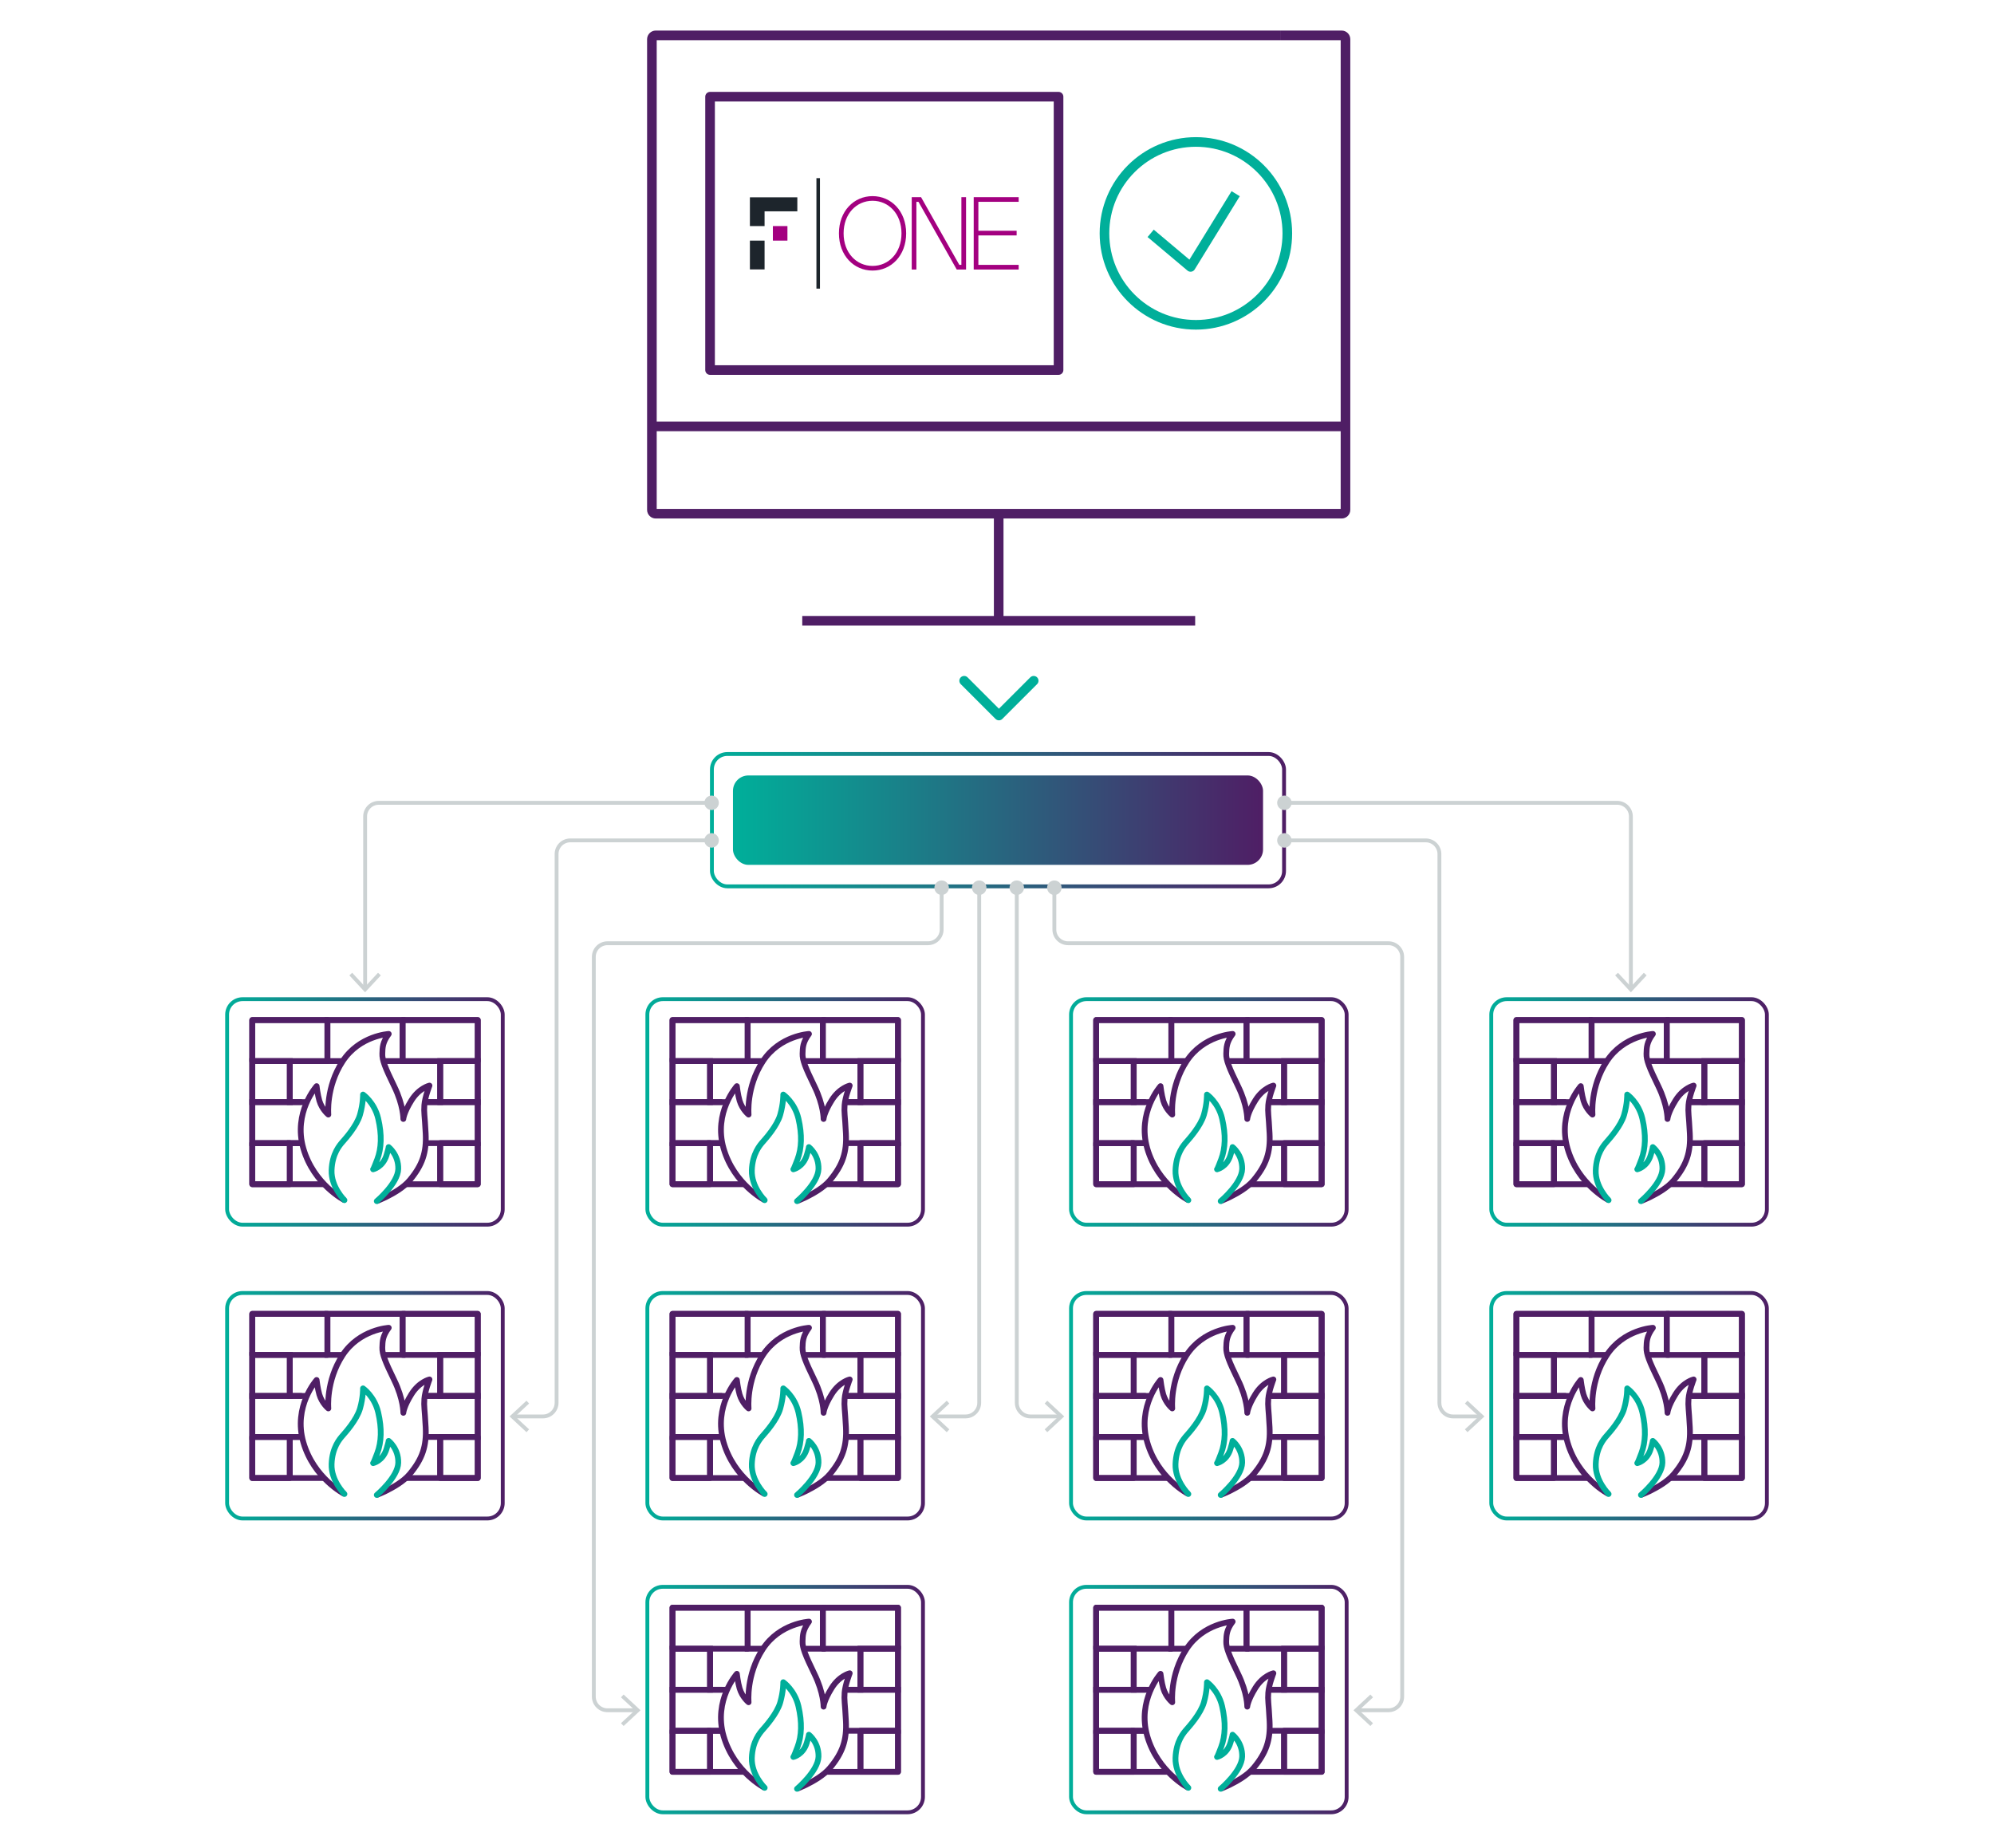 <?xml version="1.0" encoding="UTF-8"?><svg id="Layer_1" xmlns="http://www.w3.org/2000/svg" width="518" height="480" xmlns:xlink="http://www.w3.org/1999/xlink" viewBox="0 0 518 480"><defs><style>.cls-1,.cls-2,.cls-3,.cls-4,.cls-5,.cls-6,.cls-7,.cls-8,.cls-9,.cls-10,.cls-11,.cls-12,.cls-13,.cls-14,.cls-15,.cls-16,.cls-17,.cls-18,.cls-19{fill:none;}.cls-1,.cls-2,.cls-3,.cls-5,.cls-6,.cls-7,.cls-8,.cls-9,.cls-10,.cls-11,.cls-12,.cls-13,.cls-17{stroke-miterlimit:10;}.cls-1,.cls-5,.cls-16,.cls-19{stroke:#4f1e65;}.cls-1,.cls-15,.cls-18,.cls-19{stroke-width:2.5px;}.cls-20{fill:#1d252c;}.cls-21{fill:#ccd2d3;}.cls-22{fill:#a30080;}.cls-2{stroke:url(#linear-gradient-11);}.cls-3{stroke:url(#linear-gradient-10);}.cls-4,.cls-5,.cls-16{stroke-width:1.5px;}.cls-4,.cls-14,.cls-15,.cls-16,.cls-18,.cls-19{stroke-linejoin:round;}.cls-4,.cls-14,.cls-18{stroke-linecap:round;}.cls-4,.cls-15,.cls-18{stroke:#00af9a;}.cls-6{stroke:url(#linear-gradient-4);}.cls-7{stroke:url(#linear-gradient-3);}.cls-8{stroke:url(#linear-gradient-7);}.cls-9{stroke:url(#linear-gradient-2);}.cls-10{stroke:url(#linear-gradient-6);}.cls-11{stroke:url(#linear-gradient-9);}.cls-12{stroke:url(#linear-gradient-5);}.cls-13{stroke:url(#linear-gradient-8);}.cls-14{stroke:#ccd2d3;}.cls-23{fill:url(#linear-gradient-12);}.cls-17{stroke:url(#linear-gradient);}</style><linearGradient id="linear-gradient" x1="386.9" y1="288.86" x2="459.5" y2="288.86" gradientUnits="userSpaceOnUse"><stop offset="0" stop-color="#00af9a"/><stop offset="1" stop-color="#4f1e65"/></linearGradient><linearGradient id="linear-gradient-2" x1="277.73" x2="350.33" xlink:href="#linear-gradient"/><linearGradient id="linear-gradient-3" x1="167.67" x2="240.27" xlink:href="#linear-gradient"/><linearGradient id="linear-gradient-4" x1="58.5" x2="131.1" xlink:href="#linear-gradient"/><linearGradient id="linear-gradient-5" y1="365.19" y2="365.19" xlink:href="#linear-gradient"/><linearGradient id="linear-gradient-6" x1="277.73" y1="365.19" x2="350.33" y2="365.19" xlink:href="#linear-gradient"/><linearGradient id="linear-gradient-7" x1="167.67" y1="365.19" x2="240.27" y2="365.19" xlink:href="#linear-gradient"/><linearGradient id="linear-gradient-8" x1="58.5" y1="365.19" x2="131.1" y2="365.19" xlink:href="#linear-gradient"/><linearGradient id="linear-gradient-9" x1="277.73" y1="441.52" x2="350.33" y2="441.52" xlink:href="#linear-gradient"/><linearGradient id="linear-gradient-10" x1="167.67" y1="441.52" x2="240.27" y2="441.52" xlink:href="#linear-gradient"/><linearGradient id="linear-gradient-11" x1="184.44" y1="213.07" x2="334.08" y2="213.07" xlink:href="#linear-gradient"/><linearGradient id="linear-gradient-12" x1="190.41" y1="213.07" x2="328.11" y2="213.07" xlink:href="#linear-gradient"/></defs><rect class="cls-17" x="387.4" y="259.57" width="71.6" height="58.58" rx="4" ry="4"/><rect class="cls-16" x="393.93" y="296.97" width="9.76" height="10.66"/><rect class="cls-16" x="442.75" y="296.97" width="9.76" height="10.66"/><polyline class="cls-5" points="403.69 307.63 403.69 296.97 406.87 296.97"/><line class="cls-5" x1="442.75" y1="296.97" x2="442.75" y2="307.63"/><polyline class="cls-5" points="406.84 286.31 403.69 286.31 403.69 275.65"/><polyline class="cls-5" points="442.75 275.65 442.75 286.31 438.74 286.31"/><rect class="cls-5" x="442.75" y="275.65" width="9.76" height="10.66"/><rect class="cls-5" x="393.93" y="275.65" width="9.76" height="10.66"/><polyline class="cls-5" points="417.45 275.65 413.46 275.65 413.46 264.99 432.98 264.99 432.98 275.65 427.99 275.65"/><rect class="cls-16" x="432.98" y="264.99" width="19.53" height="10.66"/><rect class="cls-16" x="393.93" y="264.99" width="19.53" height="10.66"/><polyline class="cls-5" points="438.74 286.31 452.51 286.31 452.51 296.97 438.99 296.97"/><polyline class="cls-5" points="406.87 296.97 393.93 296.97 393.93 286.31 408.12 286.31"/><polyline class="cls-16" points="412.6 307.64 393.93 307.64 393.93 265 452.51 265 452.51 307.64 433.87 307.64"/><path class="cls-16" d="M426.27,312.03c.06-.02,1.62-.66,2.29-1,1.9-.95,4.64-2.45,6.29-4.44,3.3-3.96,4.38-7.23,4.13-12.14s-.49-5.35-.34-7.38c.15-2.03,1.33-5.05,1.33-5.05,0,0-2.66.59-4.67,3.81-2.02,3.22-2.12,4.86-2.12,4.86,0,0,.05-3.52-2.36-8.47-2.41-4.95-3.15-6.84-3.1-8.47.05-1.63.05-2.97,1.67-5.15,0,0-7.62.4-12,7.13-4.38,6.74-3.69,13.82-3.69,13.82,0,0-1.65-1.31-2.34-3.62-.44-1.47-.71-3.77-.71-3.77,0,0-6.15,6.84-3.44,16.2,2.71,9.36,10.67,13.42,10.67,13.42"/><path class="cls-4" d="M417.88,311.79s-3.49-3.41-3.34-7.77c.15-4.36,2.16-6.59,2.85-7.38s3.69-4.11,4.53-7.04c.84-2.92.79-5.25.79-5.25,0,0,2.95,2.03,3.94,6.24.98,4.21.84,7.73-.25,10.6-1.08,2.87-1.08,2.58-1.08,2.58,0,0,2.55-.53,3.5-3.7.61-2.02.54-2.08.54-2.08,0,0,2.59,1.97,2.5,5.69-.1,3.72-5.49,8.3-5.58,8.36"/><rect class="cls-19" x="184.46" y="25.12" width="90.53" height="71.01"/><path class="cls-1" d="M332.57,9.19h15.96c.55,0,1,.45,1,1v122.26c0,.55-.45,1-1,1h-178.18c-.55,0-1-.45-1-1V10.19c0-.55.45-1,1-1h162.21"/><line class="cls-1" x1="349.53" y1="110.77" x2="169.46" y2="110.77"/><line class="cls-1" x1="259.44" y1="133.16" x2="259.44" y2="161.27"/><line class="cls-1" x1="208.41" y1="161.27" x2="310.48" y2="161.27"/><path id="Oval_54" class="cls-18" d="M310.67,84.38c13.12,0,23.75-10.63,23.75-23.75s-10.63-23.75-23.75-23.75-23.75,10.63-23.75,23.75,10.63,23.75,23.75,23.75Z"/><path id="Shape_383" class="cls-15" d="M321,50.32l-11.71,19.02-10.37-8.72"/><rect class="cls-9" x="278.23" y="259.57" width="71.6" height="58.58" rx="4" ry="4"/><rect class="cls-16" x="284.76" y="296.97" width="9.76" height="10.66"/><rect class="cls-16" x="333.58" y="296.97" width="9.76" height="10.66"/><polyline class="cls-5" points="294.52 307.63 294.52 296.97 297.69 296.97"/><line class="cls-5" x1="333.58" y1="296.97" x2="333.58" y2="307.63"/><polyline class="cls-5" points="297.67 286.31 294.52 286.31 294.52 275.65"/><polyline class="cls-5" points="333.58 275.65 333.58 286.31 329.56 286.31"/><rect class="cls-5" x="333.58" y="275.65" width="9.76" height="10.66"/><rect class="cls-5" x="284.76" y="275.65" width="9.76" height="10.66"/><polyline class="cls-5" points="308.28 275.65 304.28 275.65 304.28 264.99 323.81 264.99 323.81 275.65 318.82 275.65"/><rect class="cls-16" x="323.81" y="264.99" width="19.53" height="10.66"/><rect class="cls-16" x="284.76" y="264.99" width="19.53" height="10.66"/><polyline class="cls-5" points="329.56 286.31 343.34 286.31 343.34 296.97 329.82 296.97"/><polyline class="cls-5" points="297.69 296.97 284.76 296.97 284.76 286.31 298.94 286.31"/><polyline class="cls-16" points="303.43 307.64 284.76 307.64 284.76 265 343.34 265 343.34 307.64 324.7 307.64"/><path class="cls-16" d="M317.1,312.03c.06-.02,1.62-.66,2.29-1,1.9-.95,4.64-2.45,6.29-4.44,3.3-3.96,4.38-7.23,4.13-12.14-.25-4.9-.49-5.35-.34-7.38.15-2.03,1.33-5.05,1.33-5.05,0,0-2.66.59-4.67,3.81-2.02,3.22-2.12,4.86-2.12,4.86,0,0,.05-3.52-2.36-8.47-2.41-4.95-3.15-6.84-3.1-8.47.05-1.63.05-2.97,1.67-5.15,0,0-7.62.4-12,7.13-4.38,6.74-3.69,13.82-3.69,13.82,0,0-1.65-1.31-2.34-3.62-.44-1.47-.71-3.77-.71-3.77,0,0-6.15,6.84-3.44,16.2,2.71,9.36,10.67,13.42,10.67,13.42"/><path class="cls-4" d="M308.71,311.79s-3.49-3.41-3.34-7.77,2.16-6.59,2.85-7.38c.69-.79,3.69-4.11,4.53-7.04.84-2.92.79-5.25.79-5.25,0,0,2.95,2.03,3.94,6.24s.84,7.73-.25,10.6c-1.08,2.87-1.08,2.58-1.08,2.58,0,0,2.55-.53,3.5-3.7.61-2.02.54-2.08.54-2.08,0,0,2.59,1.97,2.5,5.69-.1,3.72-5.49,8.3-5.58,8.36"/><rect class="cls-7" x="168.17" y="259.57" width="71.6" height="58.58" rx="4" ry="4"/><rect class="cls-16" x="174.7" y="296.97" width="9.76" height="10.66"/><rect class="cls-16" x="223.52" y="296.97" width="9.76" height="10.66"/><polyline class="cls-5" points="184.46 307.63 184.46 296.97 187.63 296.97"/><line class="cls-5" x1="223.52" y1="296.97" x2="223.52" y2="307.63"/><polyline class="cls-5" points="187.61 286.31 184.46 286.31 184.46 275.65"/><polyline class="cls-5" points="223.52 275.65 223.52 286.31 219.51 286.31"/><rect class="cls-5" x="223.52" y="275.65" width="9.76" height="10.66"/><rect class="cls-5" x="174.7" y="275.65" width="9.76" height="10.66"/><polyline class="cls-5" points="198.22 275.65 194.23 275.65 194.23 264.99 213.75 264.99 213.75 275.65 208.76 275.65"/><rect class="cls-16" x="213.75" y="264.99" width="19.53" height="10.66"/><rect class="cls-16" x="174.7" y="264.99" width="19.53" height="10.66"/><polyline class="cls-5" points="219.51 286.31 233.28 286.31 233.28 296.97 219.76 296.97"/><polyline class="cls-5" points="187.63 296.97 174.7 296.97 174.7 286.31 188.88 286.31"/><polyline class="cls-16" points="193.37 307.64 174.7 307.64 174.7 265 233.28 265 233.28 307.64 214.64 307.64"/><path class="cls-16" d="M207.04,312.03c.06-.02,1.62-.66,2.29-1,1.9-.95,4.64-2.45,6.29-4.44,3.3-3.96,4.38-7.23,4.13-12.14-.25-4.9-.49-5.35-.34-7.38.15-2.03,1.33-5.05,1.33-5.05,0,0-2.66.59-4.67,3.81-2.02,3.22-2.12,4.86-2.12,4.86,0,0,.05-3.52-2.36-8.47-2.41-4.95-3.15-6.84-3.1-8.47.05-1.63.05-2.97,1.67-5.15,0,0-7.62.4-12,7.13-4.38,6.74-3.69,13.82-3.69,13.82,0,0-1.65-1.31-2.34-3.62-.44-1.47-.71-3.77-.71-3.77,0,0-6.15,6.84-3.44,16.2,2.71,9.36,10.67,13.42,10.67,13.42"/><path class="cls-4" d="M198.65,311.79s-3.49-3.41-3.34-7.77c.15-4.36,2.16-6.59,2.85-7.38s3.69-4.11,4.53-7.04.79-5.25.79-5.25c0,0,2.95,2.03,3.94,6.24.98,4.21.84,7.73-.25,10.6s-1.08,2.58-1.08,2.58c0,0,2.55-.53,3.5-3.7.61-2.02.54-2.08.54-2.08,0,0,2.59,1.97,2.5,5.69-.1,3.72-5.49,8.3-5.58,8.36"/><rect class="cls-6" x="59" y="259.57" width="71.6" height="58.58" rx="4" ry="4"/><rect class="cls-16" x="65.53" y="296.97" width="9.76" height="10.66"/><rect class="cls-16" x="114.35" y="296.97" width="9.76" height="10.66"/><polyline class="cls-5" points="75.29 307.63 75.29 296.97 78.46 296.97"/><line class="cls-5" x1="114.35" y1="296.97" x2="114.35" y2="307.63"/><polyline class="cls-5" points="78.44 286.31 75.29 286.31 75.29 275.65"/><polyline class="cls-5" points="114.35 275.65 114.35 286.31 110.33 286.31"/><rect class="cls-5" x="114.35" y="275.65" width="9.76" height="10.66"/><rect class="cls-5" x="65.53" y="275.65" width="9.76" height="10.66"/><polyline class="cls-5" points="89.05 275.65 85.05 275.65 85.05 264.99 104.58 264.99 104.58 275.65 99.59 275.65"/><rect class="cls-16" x="104.58" y="264.99" width="19.53" height="10.66"/><rect class="cls-16" x="65.53" y="264.99" width="19.53" height="10.66"/><polyline class="cls-5" points="110.33 286.31 124.11 286.31 124.11 296.97 110.59 296.97"/><polyline class="cls-5" points="78.46 296.97 65.53 296.97 65.53 286.31 79.71 286.31"/><polyline class="cls-16" points="84.2 307.64 65.53 307.64 65.53 265 124.11 265 124.11 307.64 105.47 307.64"/><path class="cls-16" d="M97.87,312.03c.06-.02,1.62-.66,2.29-1,1.9-.95,4.64-2.45,6.29-4.44,3.3-3.96,4.38-7.23,4.13-12.14-.25-4.9-.49-5.35-.34-7.38.15-2.03,1.33-5.05,1.33-5.05,0,0-2.66.59-4.67,3.81-2.02,3.22-2.12,4.86-2.12,4.86,0,0,.05-3.52-2.36-8.47-2.41-4.95-3.15-6.84-3.1-8.47.05-1.63.05-2.97,1.67-5.15,0,0-7.62.4-12,7.13-4.38,6.74-3.69,13.82-3.69,13.82,0,0-1.65-1.31-2.34-3.62-.44-1.47-.71-3.77-.71-3.77,0,0-6.15,6.84-3.44,16.2,2.71,9.36,10.67,13.42,10.67,13.42"/><path class="cls-4" d="M89.48,311.79s-3.49-3.41-3.34-7.77c.15-4.36,2.16-6.59,2.85-7.38.69-.79,3.69-4.11,4.53-7.04.84-2.92.79-5.25.79-5.25,0,0,2.95,2.03,3.94,6.24s.84,7.73-.25,10.6-1.08,2.58-1.08,2.58c0,0,2.55-.53,3.5-3.7.61-2.02.54-2.08.54-2.08,0,0,2.59,1.97,2.5,5.69-.1,3.72-5.49,8.3-5.58,8.36"/><rect class="cls-12" x="387.4" y="335.9" width="71.6" height="58.58" rx="4" ry="4"/><rect class="cls-16" x="393.93" y="373.3" width="9.76" height="10.66"/><rect class="cls-16" x="442.75" y="373.3" width="9.76" height="10.66"/><polyline class="cls-5" points="403.69 383.96 403.69 373.3 406.87 373.3"/><line class="cls-5" x1="442.75" y1="373.3" x2="442.75" y2="383.96"/><polyline class="cls-5" points="406.84 362.64 403.69 362.64 403.69 351.98"/><polyline class="cls-5" points="442.75 351.98 442.75 362.64 438.74 362.64"/><rect class="cls-5" x="442.75" y="351.98" width="9.76" height="10.66"/><rect class="cls-5" x="393.93" y="351.98" width="9.76" height="10.66"/><polyline class="cls-5" points="417.45 351.98 413.46 351.98 413.46 341.32 432.98 341.32 432.98 351.98 427.99 351.98"/><rect class="cls-16" x="432.98" y="341.32" width="19.53" height="10.66"/><rect class="cls-16" x="393.93" y="341.32" width="19.53" height="10.66"/><polyline class="cls-5" points="438.74 362.64 452.51 362.64 452.51 373.3 438.99 373.3"/><polyline class="cls-5" points="406.87 373.3 393.93 373.3 393.93 362.64 408.12 362.64"/><polyline class="cls-16" points="412.6 383.97 393.93 383.97 393.93 341.33 452.51 341.33 452.51 383.97 433.87 383.97"/><path class="cls-16" d="M426.27,388.37c.06-.02,1.62-.66,2.29-1,1.9-.95,4.64-2.45,6.29-4.44,3.3-3.96,4.38-7.23,4.13-12.14s-.49-5.35-.34-7.38c.15-2.03,1.33-5.05,1.33-5.05,0,0-2.66.59-4.67,3.81-2.02,3.22-2.12,4.86-2.12,4.86,0,0,.05-3.52-2.36-8.47-2.41-4.95-3.15-6.84-3.1-8.47.05-1.63.05-2.97,1.67-5.15,0,0-7.62.4-12,7.13-4.38,6.74-3.69,13.82-3.69,13.82,0,0-1.65-1.31-2.34-3.62-.44-1.47-.71-3.77-.71-3.77,0,0-6.15,6.84-3.44,16.2,2.71,9.36,10.67,13.42,10.67,13.42"/><path class="cls-4" d="M417.88,388.12s-3.49-3.41-3.34-7.77c.15-4.36,2.16-6.59,2.85-7.38s3.69-4.11,4.53-7.04c.84-2.92.79-5.25.79-5.25,0,0,2.95,2.03,3.94,6.24.98,4.21.84,7.73-.25,10.6-1.08,2.87-1.08,2.58-1.08,2.58,0,0,2.55-.53,3.5-3.7.61-2.02.54-2.08.54-2.08,0,0,2.59,1.97,2.5,5.69-.1,3.72-5.49,8.3-5.58,8.36"/><rect class="cls-10" x="278.23" y="335.9" width="71.6" height="58.58" rx="4" ry="4"/><rect class="cls-16" x="284.76" y="373.3" width="9.76" height="10.66"/><rect class="cls-16" x="333.58" y="373.3" width="9.76" height="10.66"/><polyline class="cls-5" points="294.52 383.96 294.52 373.3 297.69 373.3"/><line class="cls-5" x1="333.58" y1="373.3" x2="333.58" y2="383.96"/><polyline class="cls-5" points="297.67 362.64 294.52 362.64 294.52 351.98"/><polyline class="cls-5" points="333.58 351.98 333.58 362.64 329.56 362.64"/><rect class="cls-5" x="333.58" y="351.98" width="9.76" height="10.66"/><rect class="cls-5" x="284.76" y="351.98" width="9.76" height="10.66"/><polyline class="cls-5" points="308.28 351.98 304.28 351.98 304.28 341.32 323.81 341.32 323.81 351.98 318.82 351.98"/><rect class="cls-16" x="323.81" y="341.32" width="19.53" height="10.66"/><rect class="cls-16" x="284.76" y="341.32" width="19.53" height="10.66"/><polyline class="cls-5" points="329.56 362.64 343.34 362.64 343.34 373.3 329.82 373.3"/><polyline class="cls-5" points="297.69 373.3 284.76 373.3 284.76 362.64 298.94 362.64"/><polyline class="cls-16" points="303.43 383.97 284.76 383.97 284.76 341.33 343.34 341.33 343.34 383.97 324.7 383.97"/><path class="cls-16" d="M317.1,388.37c.06-.02,1.62-.66,2.29-1,1.9-.95,4.64-2.45,6.29-4.44,3.3-3.96,4.38-7.23,4.13-12.14-.25-4.9-.49-5.35-.34-7.38.15-2.03,1.33-5.05,1.33-5.05,0,0-2.66.59-4.67,3.81s-2.12,4.86-2.12,4.86c0,0,.05-3.52-2.36-8.47-2.41-4.95-3.15-6.84-3.1-8.47.05-1.63.05-2.97,1.67-5.15,0,0-7.62.4-12,7.13-4.38,6.74-3.69,13.82-3.69,13.82,0,0-1.65-1.31-2.34-3.62-.44-1.47-.71-3.77-.71-3.77,0,0-6.15,6.84-3.44,16.2,2.71,9.36,10.67,13.42,10.67,13.42"/><path class="cls-4" d="M308.71,388.12s-3.49-3.41-3.34-7.77,2.16-6.59,2.85-7.38c.69-.79,3.69-4.11,4.53-7.04.84-2.92.79-5.25.79-5.25,0,0,2.95,2.03,3.94,6.24.98,4.21.84,7.73-.25,10.6-1.08,2.87-1.08,2.58-1.08,2.58,0,0,2.55-.53,3.5-3.7.61-2.02.54-2.08.54-2.08,0,0,2.59,1.97,2.5,5.69-.1,3.72-5.49,8.3-5.58,8.36"/><rect class="cls-8" x="168.17" y="335.9" width="71.6" height="58.58" rx="4" ry="4"/><rect class="cls-16" x="174.7" y="373.3" width="9.76" height="10.66"/><rect class="cls-16" x="223.52" y="373.3" width="9.76" height="10.66"/><polyline class="cls-5" points="184.46 383.96 184.46 373.3 187.63 373.3"/><line class="cls-5" x1="223.52" y1="373.3" x2="223.52" y2="383.96"/><polyline class="cls-5" points="187.61 362.64 184.46 362.64 184.46 351.98"/><polyline class="cls-5" points="223.52 351.98 223.52 362.64 219.51 362.64"/><rect class="cls-5" x="223.52" y="351.98" width="9.76" height="10.66"/><rect class="cls-5" x="174.7" y="351.98" width="9.76" height="10.66"/><polyline class="cls-5" points="198.22 351.98 194.23 351.98 194.23 341.32 213.75 341.32 213.75 351.98 208.76 351.98"/><rect class="cls-16" x="213.75" y="341.32" width="19.53" height="10.66"/><rect class="cls-16" x="174.7" y="341.32" width="19.53" height="10.66"/><polyline class="cls-5" points="219.51 362.64 233.28 362.64 233.28 373.3 219.76 373.3"/><polyline class="cls-5" points="187.63 373.3 174.7 373.3 174.7 362.64 188.88 362.64"/><polyline class="cls-16" points="193.37 383.97 174.7 383.97 174.7 341.33 233.28 341.33 233.28 383.97 214.64 383.97"/><path class="cls-16" d="M207.04,388.37c.06-.02,1.62-.66,2.29-1,1.9-.95,4.64-2.45,6.29-4.44,3.3-3.96,4.38-7.23,4.13-12.14-.25-4.9-.49-5.35-.34-7.38.15-2.03,1.33-5.05,1.33-5.05,0,0-2.66.59-4.67,3.81-2.02,3.22-2.12,4.86-2.12,4.86,0,0,.05-3.52-2.36-8.47-2.41-4.95-3.15-6.84-3.1-8.47.05-1.63.05-2.97,1.67-5.15,0,0-7.62.4-12,7.13-4.38,6.74-3.69,13.82-3.69,13.82,0,0-1.65-1.31-2.34-3.62-.44-1.47-.71-3.77-.71-3.77,0,0-6.15,6.84-3.44,16.2,2.71,9.36,10.67,13.42,10.67,13.42"/><path class="cls-4" d="M198.65,388.12s-3.49-3.41-3.34-7.77c.15-4.36,2.16-6.59,2.85-7.38s3.69-4.11,4.53-7.04.79-5.25.79-5.25c0,0,2.95,2.03,3.94,6.24.98,4.21.84,7.73-.25,10.6-1.08,2.87-1.08,2.58-1.08,2.58,0,0,2.55-.53,3.5-3.7.61-2.02.54-2.08.54-2.08,0,0,2.59,1.97,2.5,5.69-.1,3.72-5.49,8.3-5.58,8.36"/><rect class="cls-13" x="59" y="335.9" width="71.6" height="58.58" rx="4" ry="4"/><rect class="cls-16" x="65.53" y="373.3" width="9.76" height="10.66"/><rect class="cls-16" x="114.35" y="373.3" width="9.76" height="10.66"/><polyline class="cls-5" points="75.29 383.96 75.29 373.3 78.46 373.3"/><line class="cls-5" x1="114.35" y1="373.3" x2="114.35" y2="383.96"/><polyline class="cls-5" points="78.44 362.64 75.29 362.64 75.29 351.98"/><polyline class="cls-5" points="114.35 351.98 114.35 362.64 110.33 362.64"/><rect class="cls-5" x="114.35" y="351.98" width="9.76" height="10.66"/><rect class="cls-5" x="65.53" y="351.98" width="9.76" height="10.66"/><polyline class="cls-5" points="89.05 351.98 85.05 351.98 85.05 341.32 104.58 341.32 104.58 351.98 99.59 351.98"/><rect class="cls-16" x="104.58" y="341.32" width="19.53" height="10.66"/><rect class="cls-16" x="65.53" y="341.32" width="19.53" height="10.66"/><polyline class="cls-5" points="110.33 362.64 124.11 362.64 124.11 373.3 110.59 373.3"/><polyline class="cls-5" points="78.46 373.3 65.53 373.3 65.53 362.64 79.71 362.64"/><polyline class="cls-16" points="84.2 383.97 65.53 383.97 65.53 341.33 124.11 341.33 124.11 383.97 105.47 383.97"/><path class="cls-16" d="M97.87,388.37c.06-.02,1.62-.66,2.29-1,1.9-.95,4.64-2.45,6.29-4.44,3.3-3.96,4.38-7.23,4.13-12.14-.25-4.9-.49-5.35-.34-7.38.15-2.03,1.33-5.05,1.33-5.05,0,0-2.66.59-4.67,3.81-2.02,3.22-2.12,4.86-2.12,4.86,0,0,.05-3.52-2.36-8.47-2.41-4.95-3.15-6.84-3.1-8.47.05-1.63.05-2.97,1.67-5.15,0,0-7.62.4-12,7.13-4.38,6.74-3.69,13.82-3.69,13.82,0,0-1.65-1.31-2.34-3.62-.44-1.47-.71-3.77-.71-3.77,0,0-6.15,6.84-3.44,16.2,2.71,9.36,10.67,13.42,10.67,13.42"/><path class="cls-4" d="M89.48,388.12s-3.49-3.41-3.34-7.77c.15-4.36,2.16-6.59,2.85-7.38s3.69-4.11,4.53-7.04c.84-2.92.79-5.25.79-5.25,0,0,2.95,2.03,3.94,6.24s.84,7.73-.25,10.6c-1.08,2.87-1.08,2.58-1.08,2.58,0,0,2.55-.53,3.5-3.7.61-2.02.54-2.08.54-2.08,0,0,2.59,1.97,2.5,5.69-.1,3.72-5.49,8.3-5.58,8.36"/><rect class="cls-11" x="278.23" y="412.23" width="71.6" height="58.58" rx="4" ry="4"/><rect class="cls-16" x="284.76" y="449.63" width="9.76" height="10.66"/><rect class="cls-16" x="333.58" y="449.63" width="9.76" height="10.66"/><polyline class="cls-5" points="294.52 460.29 294.52 449.63 297.69 449.63"/><line class="cls-5" x1="333.58" y1="449.63" x2="333.58" y2="460.29"/><polyline class="cls-5" points="297.67 438.97 294.52 438.97 294.52 428.31"/><polyline class="cls-5" points="333.58 428.31 333.58 438.97 329.56 438.97"/><rect class="cls-5" x="333.58" y="428.31" width="9.76" height="10.66"/><rect class="cls-5" x="284.76" y="428.31" width="9.76" height="10.66"/><polyline class="cls-5" points="308.28 428.31 304.28 428.31 304.28 417.65 323.81 417.65 323.81 428.31 318.82 428.31"/><rect class="cls-16" x="323.81" y="417.65" width="19.53" height="10.66"/><rect class="cls-16" x="284.76" y="417.65" width="19.53" height="10.66"/><polyline class="cls-5" points="329.56 438.97 343.34 438.97 343.34 449.63 329.82 449.63"/><polyline class="cls-5" points="297.69 449.63 284.76 449.63 284.76 438.97 298.94 438.97"/><polyline class="cls-16" points="303.43 460.3 284.76 460.3 284.76 417.66 343.34 417.66 343.34 460.3 324.7 460.3"/><path class="cls-16" d="M317.1,464.7c.06-.02,1.62-.66,2.29-1,1.9-.95,4.64-2.45,6.29-4.44,3.3-3.96,4.38-7.23,4.13-12.14-.25-4.9-.49-5.35-.34-7.38.15-2.03,1.33-5.05,1.33-5.05,0,0-2.66.59-4.67,3.81s-2.12,4.86-2.12,4.86c0,0,.05-3.52-2.36-8.47-2.41-4.95-3.15-6.84-3.1-8.47.05-1.63.05-2.97,1.67-5.15,0,0-7.62.4-12,7.13-4.38,6.74-3.69,13.82-3.69,13.82,0,0-1.65-1.31-2.34-3.62-.44-1.47-.71-3.77-.71-3.77,0,0-6.15,6.84-3.44,16.2,2.71,9.36,10.67,13.42,10.67,13.42"/><path class="cls-4" d="M308.71,464.45s-3.49-3.41-3.34-7.77,2.16-6.59,2.85-7.38c.69-.79,3.69-4.11,4.53-7.04.84-2.92.79-5.25.79-5.25,0,0,2.95,2.03,3.94,6.24.98,4.21.84,7.73-.25,10.6-1.08,2.87-1.08,2.58-1.08,2.58,0,0,2.55-.53,3.5-3.7.61-2.02.54-2.08.54-2.08,0,0,2.59,1.97,2.5,5.69-.1,3.72-5.49,8.3-5.58,8.36"/><rect class="cls-3" x="168.17" y="412.23" width="71.6" height="58.58" rx="4" ry="4"/><rect class="cls-16" x="174.7" y="449.63" width="9.76" height="10.66"/><rect class="cls-16" x="223.52" y="449.63" width="9.76" height="10.66"/><polyline class="cls-5" points="184.46 460.29 184.46 449.63 187.63 449.63"/><line class="cls-5" x1="223.52" y1="449.63" x2="223.52" y2="460.29"/><polyline class="cls-5" points="187.61 438.97 184.46 438.97 184.46 428.31"/><polyline class="cls-5" points="223.52 428.31 223.52 438.97 219.51 438.97"/><rect class="cls-5" x="223.52" y="428.31" width="9.76" height="10.66"/><rect class="cls-5" x="174.7" y="428.31" width="9.76" height="10.66"/><polyline class="cls-5" points="198.22 428.31 194.23 428.31 194.23 417.65 213.75 417.65 213.75 428.31 208.76 428.31"/><rect class="cls-16" x="213.75" y="417.65" width="19.53" height="10.66"/><rect class="cls-16" x="174.7" y="417.65" width="19.53" height="10.66"/><polyline class="cls-5" points="219.51 438.97 233.28 438.97 233.28 449.63 219.76 449.63"/><polyline class="cls-5" points="187.63 449.63 174.7 449.63 174.7 438.97 188.88 438.97"/><polyline class="cls-16" points="193.37 460.3 174.7 460.3 174.7 417.66 233.28 417.66 233.28 460.3 214.64 460.3"/><path class="cls-16" d="M207.04,464.7c.06-.02,1.62-.66,2.29-1,1.9-.95,4.64-2.45,6.29-4.44,3.3-3.96,4.38-7.23,4.13-12.14-.25-4.9-.49-5.35-.34-7.38.15-2.03,1.33-5.05,1.33-5.05,0,0-2.66.59-4.67,3.81-2.02,3.22-2.12,4.86-2.12,4.86,0,0,.05-3.52-2.36-8.47-2.41-4.95-3.15-6.84-3.1-8.47.05-1.63.05-2.97,1.67-5.15,0,0-7.62.4-12,7.13-4.38,6.74-3.69,13.82-3.69,13.82,0,0-1.65-1.31-2.34-3.62-.44-1.47-.71-3.77-.71-3.77,0,0-6.15,6.84-3.44,16.2,2.71,9.36,10.67,13.42,10.67,13.42"/><path class="cls-4" d="M198.65,464.45s-3.49-3.41-3.34-7.77c.15-4.36,2.16-6.59,2.85-7.38s3.69-4.11,4.53-7.04.79-5.25.79-5.25c0,0,2.95,2.03,3.94,6.24.98,4.21.84,7.73-.25,10.6-1.08,2.87-1.08,2.58-1.08,2.58,0,0,2.55-.53,3.5-3.7.61-2.02.54-2.08.54-2.08,0,0,2.59,1.97,2.5,5.69-.1,3.72-5.49,8.3-5.58,8.36"/><rect class="cls-2" x="184.94" y="195.88" width="148.63" height="34.38" rx="4" ry="4"/><rect class="cls-23" x="190.41" y="201.45" width="137.7" height="23.23" rx="4" ry="4"/><polyline class="cls-18" points="250.47 176.85 259.5 185.88 268.53 176.85"/><path class="cls-14" d="M184.95,208.56h-86.55c-1.96,0-3.55,1.59-3.55,3.55v44.6"/><circle class="cls-21" cx="184.86" cy="208.56" r="1.88"/><polygon class="cls-21" points="90.76 253.39 91.49 252.71 94.84 256.32 98.2 252.71 98.93 253.39 94.84 257.79 90.76 253.39"/><path class="cls-14" d="M184.95,218.32h-36.81c-1.96,0-3.55,1.59-3.55,3.55v142.55c0,1.96-1.59,3.55-3.55,3.55h-7.59"/><circle class="cls-21" cx="184.86" cy="218.32" r="1.88"/><polygon class="cls-21" points="136.77 363.88 137.45 364.61 133.84 367.97 137.45 371.33 136.77 372.06 132.37 367.97 136.77 363.88"/><path class="cls-14" d="M254.38,230.52v133.9c0,1.96-1.59,3.55-3.55,3.55h-8.2"/><circle class="cls-21" cx="254.38" cy="230.61" r="1.88"/><polygon class="cls-21" points="245.94 363.88 246.62 364.61 243.01 367.97 246.62 371.33 245.94 372.06 241.54 367.97 245.94 363.88"/><path class="cls-14" d="M244.62,230.52v10.97c0,1.96-1.59,3.55-3.55,3.55h-83.26c-1.96,0-3.55,1.59-3.55,3.55v192.16c0,1.96,1.59,3.55,3.55,3.55h7.5"/><circle class="cls-21" cx="244.62" cy="230.61" r="1.88"/><polygon class="cls-21" points="162 448.39 161.32 447.66 164.93 444.3 161.32 440.94 162 440.21 166.4 444.3 162 448.39"/><path class="cls-14" d="M264.14,230.52v133.9c0,1.96,1.59,3.55,3.55,3.55h7.68"/><circle class="cls-21" cx="264.14" cy="230.61" r="1.88"/><polygon class="cls-21" points="272.06 372.06 271.38 371.33 274.99 367.97 271.38 364.61 272.06 363.88 276.46 367.97 272.06 372.06"/><path class="cls-14" d="M273.9,230.52v10.97c0,1.96,1.59,3.55,3.55,3.55h83.26c1.96,0,3.55,1.59,3.55,3.55v192.16c0,1.96-1.59,3.55-3.55,3.55h-8.02"/><circle class="cls-21" cx="273.9" cy="230.61" r="1.88"/><polygon class="cls-21" points="356 440.21 356.68 440.94 353.07 444.3 356.68 447.66 356 448.39 351.6 444.3 356 440.21"/><path class="cls-14" d="M333.57,218.32h36.81c1.96,0,3.55,1.59,3.55,3.55v142.55c0,1.96,1.59,3.55,3.55,3.55h7.07"/><circle class="cls-21" cx="333.66" cy="218.32" r="1.88"/><polygon class="cls-21" points="381.23 372.06 380.55 371.33 384.16 367.97 380.55 364.61 381.23 363.88 385.63 367.97 381.23 372.06"/><path class="cls-14" d="M333.57,208.56h86.55c1.96,0,3.55,1.59,3.55,3.55v44.6"/><circle class="cls-21" cx="333.66" cy="208.56" r="1.88"/><polygon class="cls-21" points="419.58 253.39 420.32 252.71 423.67 256.32 427.03 252.71 427.76 253.39 423.67 257.79 419.58 253.39"/><rect class="cls-20" x="212.09" y="46.28" width=".92" height="28.7"/><rect class="cls-22" x="200.78" y="58.73" width="3.78" height="3.78"/><polygon class="cls-20" points="198.62 54.9 207.13 54.9 207.13 51.26 194.81 51.26 194.81 58.73 198.62 58.73 198.62 54.9"/><rect class="cls-20" x="194.81" y="62.51" width="3.81" height="7.48"/><path class="cls-22" d="M217.94,60.62c0-5.77,3.89-9.67,8.73-9.67s8.73,3.89,8.73,9.67-3.89,9.67-8.73,9.67-8.73-3.89-8.73-9.67ZM234.19,60.62c0-5.1-3.36-8.46-7.52-8.46s-7.52,3.36-7.52,8.46,3.36,8.46,7.52,8.46,7.52-3.36,7.52-8.46Z"/><path class="cls-22" d="M236.85,51.22h2.42l9.94,17.59h.54v-17.59h1.21v18.8h-2.42l-9.94-17.59h-.54v17.59h-1.21v-18.8Z"/><path class="cls-22" d="M252.95,51.22h11.68v1.21h-10.47v7.52h9.94v1.21h-9.94v7.65h10.47v1.21h-11.68v-18.8Z"/></svg>